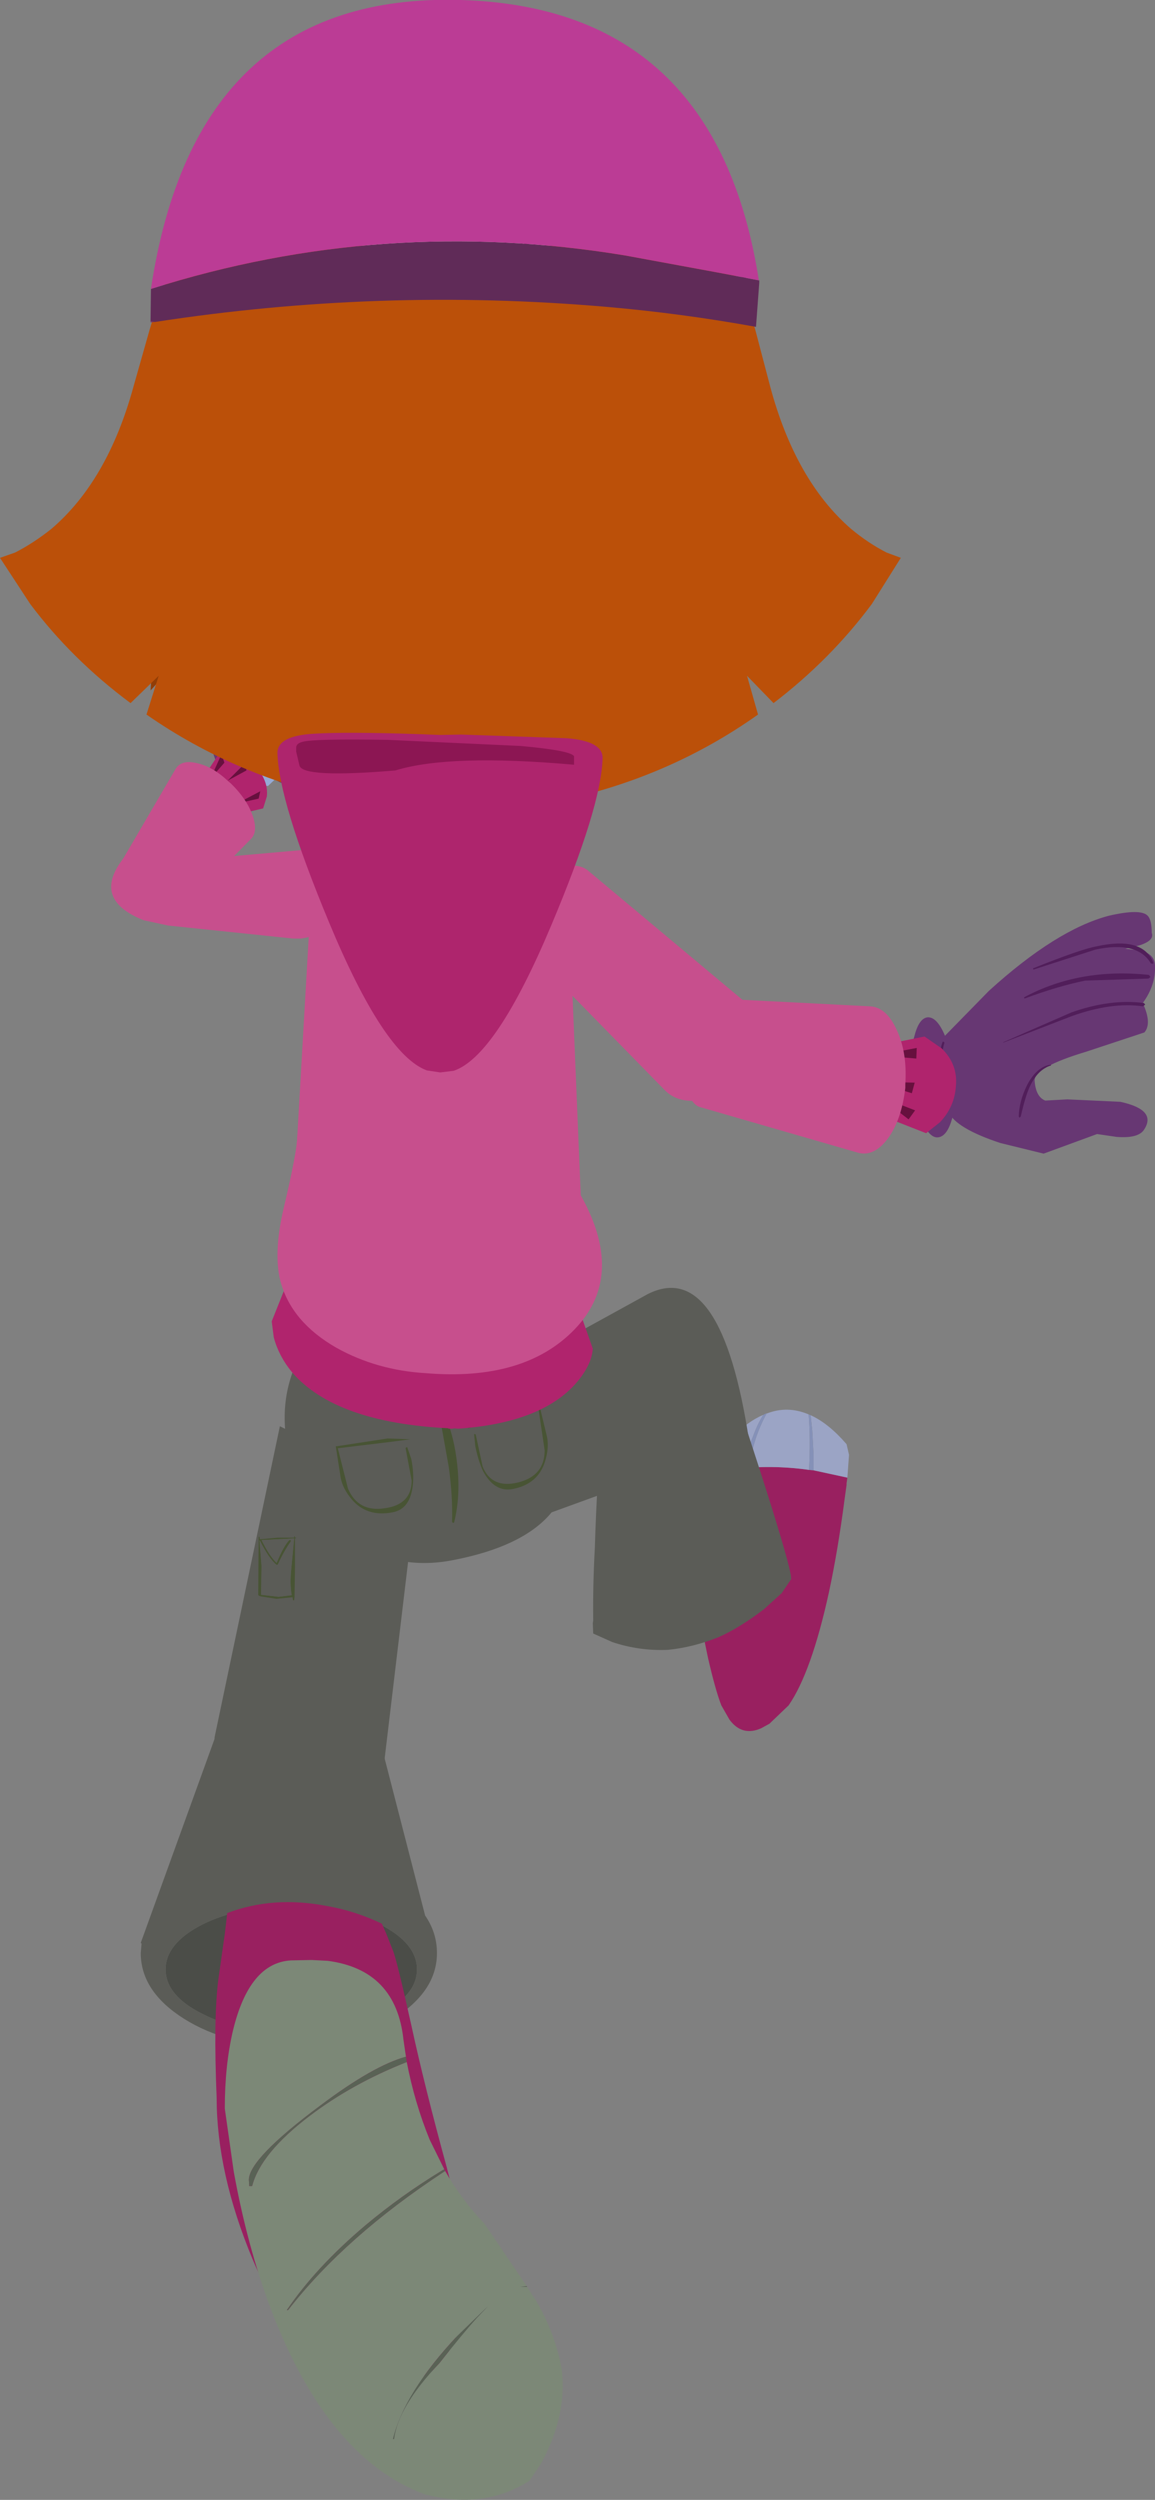 <?xml version="1.0" encoding="UTF-8" standalone="no"?>
<svg xmlns:xlink="http://www.w3.org/1999/xlink" height="306.3px" width="141.55px" xmlns="http://www.w3.org/2000/svg">
  <rect width="100%" height="100%" fill="#808080" stroke="none"/>
  <g transform="matrix(1.0, 0.0, 0.0, 1.0, -7.15, 4.8)">
    <path d="M106.85 175.35 L111.0 176.25 110.9 176.95 110.9 177.15 110.65 178.95 Q109.85 185.1 108.75 190.25 106.6 200.1 103.8 204.15 L101.45 206.4 100.45 206.95 Q98.1 208.0 96.55 205.9 L95.55 204.15 Q94.8 202.2 93.9 198.25 L92.3 190.45 91.45 187.9 Q90.6 185.45 90.6 184.9 90.6 183.7 92.05 183.2 L96.4 181.7 96.05 177.15 96.0 175.4 97.0 175.2 Q101.8 174.65 106.3 175.3 L106.85 175.35" fill="#992060" fill-rule="evenodd" stroke="none"/>
    <path d="M106.85 175.35 L106.85 173.35 106.7 170.5 106.5 168.6 Q108.7 169.6 110.9 172.15 L111.2 173.45 111.0 176.25 106.85 175.35 M106.25 168.5 Q106.5 171.4 106.3 175.3 101.8 174.65 97.0 175.2 L96.0 175.4 96.0 175.3 Q96.0 173.5 96.35 172.15 L96.9 171.3 Q98.8 169.35 100.7 168.55 100.0 169.65 99.45 171.15 98.6 173.3 98.4 175.05 L99.0 175.0 Q99.4 171.5 101.1 168.4 103.65 167.4 106.25 168.5" fill="#9ba4c5" fill-rule="evenodd" stroke="none"/>
    <path d="M106.5 168.6 L106.7 170.5 106.85 173.35 106.85 175.35 106.3 175.3 Q106.5 171.4 106.25 168.5 L106.5 168.6 M101.1 168.4 Q99.4 171.5 99.0 175.0 L98.4 175.05 Q98.6 173.3 99.45 171.15 100.0 169.65 100.7 168.55 L101.1 168.35 101.1 168.4" fill="#8591b8" fill-rule="evenodd" stroke="none"/>
    <path d="M87.85 154.95 Q90.6 154.75 94.05 156.45 104.4 187.3 104.1 188.7 L102.95 190.4 100.8 192.35 Q97.8 194.65 95.2 195.8 92.05 197.05 89.0 197.35 85.5 197.5 82.2 196.4 L79.85 195.35 79.8 194.1 79.85 193.75 Q79.8 189.35 80.05 184.85 80.3 176.5 81.05 167.8 L82.15 158.1 Q83.1 156.65 85.05 155.75 86.35 155.0 87.85 154.95" fill="#5b5c57" fill-rule="evenodd" stroke="none"/>
    <path d="M34.15 82.7 Q35.25 82.25 36.65 83.4 37.95 84.6 38.85 86.65 39.7 88.75 39.6 90.5 39.45 92.3 38.4 92.75 37.35 93.2 36.0 92.05 34.6 90.85 33.75 88.8 32.85 86.7 32.95 84.95 33.15 83.15 34.15 82.7" fill="#673773" fill-rule="evenodd" stroke="none"/>
    <path d="M34.9 85.3 Q39.45 77.7 40.25 77.35 L47.4 76.6 43.85 84.3 34.9 85.3" fill="#673773" fill-rule="evenodd" stroke="none"/>
    <path d="M57.65 69.2 Q60.1 71.5 60.7 74.35 61.3 77.1 59.7 78.7 58.15 80.35 55.35 79.8 52.5 79.3 50.1 76.95 47.7 74.6 47.1 71.8 46.5 69.0 48.1 67.45 49.65 65.8 52.45 66.35 55.25 66.85 57.65 69.2" fill="#3c4454" fill-rule="evenodd" stroke="none"/>
    <path d="M36.2 87.9 L45.05 76.9 50.45 81.55 40.0 91.5 39.15 91.45 Q38.05 91.25 37.15 90.4 36.3 89.65 36.2 88.65 L36.2 87.9" fill="#95aad5" fill-rule="evenodd" stroke="none"/>
    <path d="M50.9 75.95 Q52.3 77.35 52.75 79.0 53.15 80.6 52.3 81.45 51.45 82.3 49.85 81.9 48.25 81.55 46.85 80.2 45.35 78.8 44.95 77.2 44.6 75.55 45.45 74.7 46.25 73.85 47.85 74.25 49.5 74.55 50.9 75.95" fill="#95aad5" fill-rule="evenodd" stroke="none"/>
    <path d="M58.05 80.05 L50.9 81.95 44.75 76.05 46.35 69.25 58.05 80.05" fill="#95aad5" fill-rule="evenodd" stroke="none"/>
    <path d="M56.7 70.0 Q59.15 72.3 59.75 75.15 60.35 77.9 58.75 79.5 57.2 81.15 54.4 80.6 51.55 80.1 49.15 77.75 46.75 75.4 46.15 72.6 45.55 69.8 47.15 68.25 48.7 66.6 51.5 67.15 54.3 67.65 56.7 70.0" fill="#95aad5" fill-rule="evenodd" stroke="none"/>
    <path d="M56.45 70.45 Q58.55 72.55 59.1 75.0 59.7 77.35 58.45 78.65 57.1 79.9 54.8 79.3 52.35 78.65 50.25 76.5 48.15 74.4 47.55 71.95 47.0 69.6 48.25 68.3 49.5 67.1 51.9 67.65 54.3 68.3 56.45 70.45" fill="#95aad5" fill-rule="evenodd" stroke="none"/>
    <path d="M53.9 72.9 Q54.55 73.5 54.8 74.15 55.0 74.8 54.7 75.1 L53.75 75.15 Q53.1 74.95 52.5 74.35 L51.6 73.1 Q51.3 72.45 51.6 72.1 L52.6 72.05 Q53.3 72.25 53.9 72.9" fill="#95aad5" fill-rule="evenodd" stroke="none"/>
    <path d="M47.6 87.5 L46.1 87.85 42.95 87.8 Q41.7 87.4 42.05 86.6 L43.25 85.1 49.05 82.55 47.6 87.5" fill="#552e5f" fill-rule="evenodd" stroke="none"/>
    <path d="M35.25 84.75 L39.9 82.4 43.5 82.3 46.3 83.1 Q49.0 84.15 48.35 85.45 47.7 86.05 45.2 85.85 L42.85 85.6 41.6 86.9 Q40.1 88.2 38.6 88.35 37.1 88.45 36.05 86.65 L35.25 84.75" fill="#673773" fill-rule="evenodd" stroke="none"/>
    <path d="M42.85 87.1 L45.95 87.2 46.35 87.5 Q46.7 87.95 45.95 88.9 45.15 90.0 43.5 89.75 41.95 89.55 41.4 88.85 41.05 88.35 41.75 87.8 L42.85 87.1" fill="#593068" fill-rule="evenodd" stroke="none"/>
    <path d="M42.05 88.7 L45.25 88.8 45.65 89.05 Q45.9 89.55 45.25 90.55 44.45 91.6 42.7 91.4 41.2 91.15 40.65 90.45 40.25 90.0 41.0 89.4 41.35 89.1 42.05 88.7" fill="#593068" fill-rule="evenodd" stroke="none"/>
    <path d="M42.45 87.1 L42.5 87.0 Q43.7 87.7 45.05 87.75 L47.7 87.45 47.8 87.45 47.75 87.6 Q46.6 88.25 45.05 88.1 43.6 87.9 42.45 87.1" fill="#41224d" fill-rule="evenodd" stroke="none"/>
    <path d="M41.65 88.9 L41.7 88.8 43.75 89.3 44.75 89.3 45.85 89.15 45.9 89.15 45.9 89.3 Q44.4 90.25 41.65 88.9" fill="#41224d" fill-rule="evenodd" stroke="none"/>
    <path d="M61.2 167.7 L86.55 153.75 Q95.55 149.25 98.95 171.7 L74.35 180.65 61.2 167.7" fill="#5b5c57" fill-rule="evenodd" stroke="none"/>
    <path d="M41.45 169.95 L58.15 178.3 54.0 213.1 51.3 213.45 48.3 213.2 Q46.85 213.95 45.2 214.1 L43.05 214.15 40.3 213.6 Q37.2 212.65 35.2 211.15 33.5 209.75 33.45 208.5 L33.45 208.05 41.45 169.95" fill="#5b5c57" fill-rule="evenodd" stroke="none"/>
    <path d="M43.2 183.6 L43.2 183.45 43.3 183.45 43.3 183.6 43.45 183.6 43.45 183.65 43.3 183.7 43.3 187.35 43.25 190.65 43.25 190.7 43.25 190.8 43.2 191.25 43.15 191.3 43.05 191.25 43.0 190.9 41.05 191.1 39.1 190.8 38.95 190.75 38.8 190.65 38.85 183.5 38.9 183.5 38.95 183.5 39.0 183.8 41.2 183.6 43.2 183.6 M42.8 183.9 L42.8 184.05 Q41.95 185.25 41.2 186.9 L41.05 186.95 Q40.05 186.1 39.0 183.95 L38.95 183.95 39.2 187.05 39.15 190.6 41.3 190.85 42.9 190.65 Q42.65 189.25 42.85 187.4 L43.2 183.7 39.2 183.9 Q40.2 185.9 41.05 186.7 41.9 184.65 42.6 183.9 L42.8 183.9" fill="#485434" fill-rule="evenodd" stroke="none"/>
    <path d="M42.8 183.9 L42.6 183.9 Q41.9 184.65 41.05 186.7 40.2 185.9 39.2 183.9 L43.2 183.7 42.85 187.4 Q42.65 189.25 42.9 190.65 L41.3 190.85 39.15 190.6 39.2 187.05 38.95 183.95 39.0 183.95 Q40.05 186.1 41.05 186.95 L41.2 186.9 Q41.95 185.25 42.8 184.05 L42.8 183.9" fill="#5b5c57" fill-rule="evenodd" stroke="none"/>
    <path d="M42.4 172.5 Q41.0 165.4 45.0 159.45 48.95 153.45 56.0 152.05 63.1 150.7 69.15 154.35 75.4 158.05 76.75 165.0 79.05 175.55 74.5 180.8 71.0 184.75 62.7 186.35 55.65 187.75 49.7 183.7 43.8 179.6 42.4 172.5" fill="#5b5c57" fill-rule="evenodd" stroke="none"/>
    <path d="M73.15 167.85 L67.2 169.45 64.55 170.2 Q64.05 169.85 67.1 169.0 69.65 168.25 73.15 167.55 L73.3 167.55 74.2 171.3 Q74.45 172.65 73.95 174.25 73.1 177.05 69.95 177.65 67.75 178.05 66.35 175.45 65.75 174.15 65.4 172.4 L65.25 170.9 65.45 170.95 66.3 174.9 Q67.4 177.6 70.6 176.85 73.9 176.05 73.9 172.9 L73.15 167.85 M48.45 172.4 L54.65 171.45 57.45 171.55 54.75 171.9 48.55 172.65 49.8 177.6 Q51.05 180.5 54.3 180.0 57.6 179.55 57.6 176.6 L56.85 172.6 57.05 172.5 57.55 173.95 Q57.9 175.7 57.75 177.1 57.45 180.1 55.25 180.5 52.1 181.1 50.25 178.9 49.15 177.6 48.9 176.25 L48.3 172.4 48.45 172.4" fill="#485434" fill-rule="evenodd" stroke="none"/>
    <path d="M60.95 168.25 Q60.95 168.05 61.2 167.95 61.4 167.9 61.5 168.1 62.85 171.2 63.2 174.8 63.6 178.6 62.8 181.75 L62.65 181.8 62.55 181.65 Q62.65 178.6 62.15 174.95 L60.95 168.25" fill="#485434" fill-rule="evenodd" stroke="none"/>
    <path d="M47.05 204.95 Q50.2 205.7 52.25 206.85 L53.5 207.6 59.25 229.9 Q60.7 232.0 60.7 234.5 60.7 239.2 55.35 242.55 50.05 245.9 42.55 245.9 35.05 245.9 29.7 242.55 24.4 239.2 24.4 234.5 L24.5 233.35 24.4 233.25 35.15 203.55 35.2 203.45 40.6 203.95 Q43.75 204.1 47.05 204.95 M42.85 228.75 Q36.45 228.75 31.95 231.0 27.45 233.3 27.45 236.5 27.45 239.7 31.95 241.95 36.45 244.25 42.85 244.25 L43.05 244.25 43.5 244.25 47.75 243.9 Q51.1 243.3 53.75 241.95 58.25 239.7 58.25 236.5 58.25 233.3 53.75 231.0 51.05 229.65 47.65 229.1 L43.5 228.75 43.05 228.75 42.85 228.75" fill="#5b5c57" fill-rule="evenodd" stroke="none"/>
    <path d="M42.85 228.75 L43.05 228.75 43.5 228.75 47.65 229.1 Q51.05 229.65 53.75 231.0 58.25 233.3 58.25 236.5 58.25 239.7 53.75 241.95 51.1 243.3 47.75 243.9 L43.5 244.25 43.05 244.25 42.85 244.25 Q36.45 244.25 31.95 241.95 27.45 239.7 27.45 236.5 27.45 233.3 31.95 231.0 36.45 228.75 42.85 228.75" fill="#4b4d48" fill-rule="evenodd" stroke="none"/>
    <path d="M78.2 155.9 L79.8 160.45 Q79.65 162.6 77.5 164.95 73.2 169.55 63.35 170.25 L63.25 170.25 62.7 170.2 62.75 170.25 62.1 170.25 62.1 170.2 Q48.25 169.5 42.95 163.35 41.3 161.35 40.7 159.05 L40.45 157.1 43.9 148.45 78.2 155.9" fill="#b0246d" fill-rule="evenodd" stroke="none"/>
    <path d="M73.05 93.9 Q76.65 97.35 76.7 102.3 L78.65 149.6 Q78.7 154.4 74.6 157.8 70.75 161.05 65.6 161.15 L58.25 161.25 Q53.0 161.35 48.05 157.6 42.8 153.8 42.75 148.95 L45.4 102.8 Q45.3 97.8 48.8 94.3 52.2 90.7 57.2 90.65 L64.55 90.5 Q69.45 90.45 73.05 93.9" fill="#c74f8d" fill-rule="evenodd" stroke="none"/>
    <path d="M63.75 130.75 Q69.9 129.0 72.65 132.0 74.4 133.9 77.55 140.35 84.3 151.15 77.55 158.1 71.4 164.45 59.35 163.45 53.35 163.1 48.4 160.35 42.8 157.15 41.5 152.1 40.65 148.7 41.9 143.3 43.55 136.35 43.6 134.35 L63.75 130.75" fill="#c74f8d" fill-rule="evenodd" stroke="none"/>
    <path d="M67.5 91.55 L59.15 91.8 58.85 80.55 67.2 80.25 67.5 91.55" fill="#85705e" fill-rule="evenodd" stroke="none"/>
    <path d="M57.25 86.6 L69.05 86.6 67.9 93.9 57.05 93.7 57.25 86.6" fill="#b0246d" fill-rule="evenodd" stroke="none"/>
    <path d="M45.0 99.3 Q46.65 99.4 47.9 100.65 49.2 102.05 49.25 104.2 L49.25 104.8 Q48.9 107.25 47.05 108.85 45.6 110.1 43.85 110.2 L43.1 110.2 27.75 108.6 24.75 107.95 Q18.2 105.35 22.45 100.15 L27.75 100.8 44.2 99.35 45.0 99.3" fill="#c74f8d" fill-rule="evenodd" stroke="none"/>
    <path d="M39.85 92.8 Q40.05 91.1 38.8 89.5 37.6 87.9 35.9 87.2 L34.45 86.85 32.5 89.8 Q32.25 92.25 34.1 93.85 L36.0 95.05 39.4 94.25 39.85 92.8" fill="#b0246d" fill-rule="evenodd" stroke="none"/>
    <path d="M37.3 88.6 L35.05 90.85 37.35 89.6 37.3 88.6 M34.65 88.65 L34.3 87.6 32.95 90.6 34.65 88.65 M39.05 92.15 L36.2 93.65 38.85 93.05 39.05 92.15" fill="#67103e" fill-rule="evenodd" stroke="none"/>
    <path d="M21.9 101.0 Q21.5 101.55 22.15 102.9 22.8 104.25 24.05 105.55 25.3 106.95 26.6 107.6 L28.35 107.7 37.9 98.0 Q38.8 97.1 38.1 95.1 37.4 93.1 35.45 91.2 L35.15 90.95 Q33.2 89.1 31.25 88.7 29.35 88.25 28.65 89.45 L21.9 101.0" fill="#c74f8d" fill-rule="evenodd" stroke="none"/>
    <path d="M86.75 61.45 L82.9 76.95 Q90.4 77.7 96.65 73.05 102.9 68.4 102.9 62.1 102.9 56.3 100.55 53.45 98.6 51.1 95.4 51.1 L92.2 52.45 Q88.6 55.1 86.75 61.45" fill="#85705e" fill-rule="evenodd" stroke="none"/>
    <path d="M39.9 60.45 L43.75 75.95 Q36.25 76.7 30.0 72.05 23.75 67.4 23.75 61.1 23.75 55.3 26.1 52.45 28.05 50.1 31.25 50.1 L34.45 51.45 Q38.05 54.1 39.9 60.45" fill="#85705e" fill-rule="evenodd" stroke="none"/>
    <path d="M72.5 11.65 Q77.25 11.65 81.0 14.05 90.8 21.9 92.4 34.75 L92.65 37.05 Q93.15 42.25 92.85 47.65 L92.8 48.55 92.85 48.55 92.65 50.1 92.55 51.05 92.5 51.2 92.0 60.1 Q91.85 62.95 91.2 65.7 L90.75 67.3 Q89.55 71.6 86.85 75.0 84.4 77.4 81.2 78.85 L79.8 79.4 Q73.25 80.95 63.15 81.7 L63.1 81.7 Q53.0 80.95 46.45 79.4 L45.05 78.85 Q41.85 77.4 39.4 75.0 36.7 71.6 35.5 67.3 L35.05 65.7 Q34.4 62.95 34.25 60.1 L34.25 60.05 33.75 51.2 33.7 51.05 33.6 50.1 33.4 48.55 33.45 48.55 33.4 47.65 Q33.1 42.25 33.6 37.05 L33.85 34.75 Q35.45 21.9 45.25 14.05 49.0 11.65 53.75 11.65 L58.2 12.15 58.1 16.45 60.3 16.45 60.35 12.7 63.1 12.65 63.15 12.65 65.9 12.7 65.95 16.45 68.15 16.45 68.05 12.15 72.5 11.65" fill="#c5c0b7" fill-rule="evenodd" stroke="none"/>
    <path d="M90.0 27.6 Q90.0 24.6 92.15 26.15 94.1 27.7 96.65 32.4 103.3 44.65 103.3 57.35 103.3 60.6 102.3 67.3 L101.75 70.55 Q100.4 79.15 99.45 73.55 L94.05 79.8 Q93.05 77.65 92.15 74.5 91.25 71.1 90.75 67.3 89.9 61.4 89.9 54.55 89.9 51.4 90.55 40.7 L91.15 30.55 Q91.15 30.05 90.55 28.85 L90.0 27.6 M35.25 39.25 L35.9 53.1 Q35.9 60.8 34.9 67.3 L33.65 73.05 Q32.5 77.35 31.3 73.5 L25.6 79.8 25.7 78.4 24.25 69.1 24.0 67.3 Q22.75 59.5 22.75 55.9 22.75 43.2 29.25 30.95 31.75 26.25 33.7 24.7 35.8 23.15 35.8 26.15 L35.25 27.4 Q34.65 28.6 34.65 29.1 L35.25 39.25" fill="#923d06" fill-rule="evenodd" stroke="none"/>
    <path d="M68.4 59.7 Q68.95 58.55 66.3 58.5 L62.95 58.8 62.95 58.7 66.75 58.1 Q69.65 57.9 69.5 59.6 69.35 61.55 65.0 63.2 64.5 63.4 64.35 62.9 64.15 62.45 64.55 62.2 65.15 61.85 66.65 61.2 68.0 60.5 68.4 59.7" fill="#85705e" fill-rule="evenodd" stroke="none"/>
    <path d="M93.25 28.75 L93.7 33.4 Q93.1 33.2 92.95 31.85 L92.95 30.25 93.05 28.75 93.25 28.75 M85.2 27.65 Q85.2 27.2 85.4 27.1 85.8 27.6 85.8 29.85 L85.65 32.7 85.5 32.7 85.2 27.65 M56.1 27.6 L56.25 27.6 56.25 29.7 56.1 29.7 56.1 27.6 M45.1 30.0 L45.7 27.6 45.85 27.6 45.9 27.9 45.6 29.3 45.25 30.9 45.1 30.9 45.1 30.0 M77.25 26.6 L77.3 31.25 77.1 31.3 77.1 26.6 77.25 26.6 M66.75 27.4 L66.5 30.05 66.1 30.2 Q66.25 27.8 66.5 26.6 L66.65 26.6 66.75 27.4 M33.65 29.4 L33.7 29.75 33.45 32.1 33.3 32.1 33.3 30.45 33.5 29.4 33.65 29.4 M39.05 29.2 L39.1 29.55 38.9 32.05 38.7 32.1 38.9 29.2 39.05 29.2 M28.9 32.65 L28.7 32.7 28.9 29.8 29.05 29.8 29.1 30.45 28.9 32.65" fill="#51244a" fill-rule="evenodd" stroke="none"/>
    <path d="M47.4 37.85 Q52.5 37.85 55.65 42.2 58.5 46.15 58.25 51.2 58.15 54.2 55.4 56.75 52.4 59.55 48.35 59.55 44.0 59.55 40.95 56.2 37.9 52.9 37.9 48.2 37.9 43.8 41.1 40.7 44.0 37.85 47.4 37.85" fill="#40352c" fill-rule="evenodd" stroke="none"/>
    <path d="M47.6 38.7 Q51.85 38.7 55.2 43.05 58.5 47.25 58.25 52.05 58.15 55.1 55.8 57.55 53.15 60.35 49.15 60.35 44.85 60.35 41.8 57.05 38.75 53.75 38.75 49.05 38.75 44.6 41.6 41.55 44.25 38.7 47.6 38.7" fill="#ffffff" fill-rule="evenodd" stroke="none"/>
    <path d="M54.1 50.35 Q54.1 52.65 52.5 54.25 50.85 55.85 48.6 55.85 46.3 55.85 44.7 54.25 43.1 52.65 43.1 50.35 43.1 48.1 44.7 46.5 46.3 44.85 48.6 44.85 50.85 44.85 52.5 46.5 54.1 48.1 54.1 50.35" fill="#8ab649" fill-rule="evenodd" stroke="none"/>
    <path d="M41.4 41.05 L38.1 39.05" fill="none" stroke="#40352c" stroke-linecap="butt" stroke-linejoin="miter-clip" stroke-miterlimit="4.0" stroke-width="1.0"/>
    <path d="M38.45 45.75 L34.7 44.65" fill="none" stroke="#40352c" stroke-linecap="butt" stroke-linejoin="miter-clip" stroke-miterlimit="4.0" stroke-width="1.0"/>
    <path d="M38.7 51.0 L34.8 51.4" fill="none" stroke="#40352c" stroke-linecap="butt" stroke-linejoin="miter-clip" stroke-miterlimit="4.0" stroke-width="1.0"/>
    <path d="M41.75 37.05 L43.3 35.1 Q45.75 33.15 50.25 33.35" fill="none" stroke="#3f362d" stroke-linecap="round" stroke-linejoin="miter-clip" stroke-miterlimit="4.0" stroke-width="1.0"/>
    <path d="M51.75 50.35 Q51.75 51.65 50.8 52.6 49.85 53.5 48.6 53.5 47.25 53.5 46.35 52.6 45.45 51.65 45.45 50.35 45.45 49.05 46.35 48.15 47.25 47.2 48.6 47.2 49.85 47.2 50.8 48.15 51.75 49.05 51.75 50.35" fill="#000000" fill-rule="evenodd" stroke="none"/>
    <path d="M48.2 47.3 Q48.2 48.2 47.55 48.85 46.9 49.5 46.0 49.5 45.05 49.5 44.4 48.85 43.75 48.2 43.75 47.3 43.75 46.4 44.4 45.75 45.05 45.1 46.0 45.1 46.9 45.1 47.55 45.75 48.2 46.4 48.2 47.3" fill="#ffffff" fill-rule="evenodd" stroke="none"/>
    <path d="M98.3 26.3 L98.75 30.95 Q98.15 30.75 98.0 29.4 L98.0 27.8 98.1 26.3 98.3 26.3 M90.25 25.2 Q90.25 24.75 90.45 24.65 90.85 25.15 90.85 27.4 L90.7 30.25 90.55 30.25 90.25 25.2 M61.15 25.15 L61.3 25.15 61.3 27.25 61.15 27.25 61.15 25.15 M50.15 27.55 L50.75 25.15 50.9 25.15 50.95 25.45 50.65 26.85 50.3 28.45 50.15 28.45 50.15 27.55 M82.3 24.15 L82.35 28.8 82.15 28.85 82.15 24.15 82.3 24.15 M71.8 24.95 L71.55 27.6 71.15 27.75 Q71.3 25.35 71.55 24.15 L71.7 24.15 71.8 24.95 M38.7 26.95 L38.75 27.3 38.5 29.65 38.35 29.65 38.35 28.0 38.55 26.95 38.7 26.95 M44.1 26.75 L44.15 27.1 43.95 29.6 43.75 29.65 43.95 26.75 44.1 26.75 M33.95 30.2 L33.75 30.25 33.95 27.35 34.1 27.35 34.15 28.0 33.95 30.2" fill="#51244a" fill-rule="evenodd" stroke="none"/>
    <path d="M79.05 37.9 Q73.95 37.9 70.8 42.25 67.95 46.2 68.2 51.25 68.3 54.25 71.05 56.8 74.05 59.6 78.1 59.6 82.45 59.6 85.5 56.25 88.55 52.95 88.55 48.25 88.55 43.85 85.35 40.75 82.45 37.9 79.05 37.9" fill="#40352c" fill-rule="evenodd" stroke="none"/>
    <path d="M78.85 38.75 Q74.6 38.75 71.25 43.1 67.95 47.3 68.2 52.1 68.3 55.15 70.65 57.6 73.3 60.4 77.3 60.4 81.6 60.4 84.65 57.1 87.7 53.8 87.7 49.1 87.7 44.65 84.85 41.6 82.2 38.75 78.85 38.75" fill="#ffffff" fill-rule="evenodd" stroke="none"/>
    <path d="M72.35 50.4 Q72.35 52.7 73.95 54.3 75.6 55.9 77.85 55.9 80.15 55.9 81.75 54.3 83.35 52.7 83.35 50.4 83.35 48.15 81.75 46.55 80.15 44.9 77.85 44.9 75.6 44.9 73.95 46.55 72.35 48.15 72.35 50.4" fill="#8ab649" fill-rule="evenodd" stroke="none"/>
    <path d="M85.05 41.1 L88.35 39.1" fill="none" stroke="#40352c" stroke-linecap="butt" stroke-linejoin="miter-clip" stroke-miterlimit="4.0" stroke-width="1.0"/>
    <path d="M88.0 45.8 L91.75 44.7" fill="none" stroke="#40352c" stroke-linecap="butt" stroke-linejoin="miter-clip" stroke-miterlimit="4.0" stroke-width="1.0"/>
    <path d="M87.75 51.05 L91.65 51.45" fill="none" stroke="#40352c" stroke-linecap="butt" stroke-linejoin="miter-clip" stroke-miterlimit="4.0" stroke-width="1.0"/>
    <path d="M84.7 37.1 L83.15 35.15 Q80.7 33.2 76.2 33.4" fill="none" stroke="#3f362d" stroke-linecap="round" stroke-linejoin="miter-clip" stroke-miterlimit="4.0" stroke-width="1.0"/>
    <path d="M74.7 50.4 Q74.7 51.7 75.65 52.65 76.6 53.55 77.85 53.55 79.2 53.55 80.1 52.65 81.0 51.7 81.0 50.4 81.0 49.1 80.1 48.2 79.2 47.25 77.85 47.25 76.6 47.25 75.65 48.2 74.7 49.1 74.7 50.4" fill="#000000" fill-rule="evenodd" stroke="none"/>
    <path d="M78.25 47.35 Q78.25 48.25 78.9 48.9 79.55 49.55 80.45 49.55 81.4 49.55 82.05 48.9 82.7 48.25 82.7 47.35 82.7 46.45 82.05 45.8 81.4 45.15 80.45 45.15 79.55 45.15 78.9 45.8 78.25 46.45 78.25 47.35" fill="#ffffff" fill-rule="evenodd" stroke="none"/>
    <path d="M76.0 101.4 Q78.15 100.95 79.25 101.9 L99.15 118.55 100.3 120.0 Q100.8 121.25 100.6 122.9 100.2 125.35 98.05 127.5 L96.05 129.0 Q94.6 129.8 93.0 130.0 90.2 130.4 88.6 128.75 L70.2 109.95 Q69.7 109.5 69.6 108.9 69.35 108.05 69.7 106.95 70.3 105.05 72.15 103.45 L73.75 102.25 Q74.8 101.55 76.0 101.4" fill="#c74f8d" fill-rule="evenodd" stroke="none"/>
    <path d="M121.4 123.7 L123.4 131.45 Q124.3 133.45 129.75 135.25 L135.05 136.55 141.6 134.15 144.0 134.5 Q146.55 134.7 147.3 133.7 149.05 131.2 144.45 130.2 L137.95 129.9 135.25 130.05 Q134.1 129.6 133.95 127.65 133.8 126.0 140.3 124.05 L147.4 121.7 Q148.35 120.6 147.2 118.1 148.8 115.9 148.7 113.55 148.7 112.1 146.9 111.65 L145.05 111.45 146.9 111.0 Q148.65 110.4 148.3 109.5 148.3 107.9 147.8 107.4 146.95 106.5 143.05 107.4 136.6 109.1 128.35 116.6 L121.4 123.7" fill="#673773" fill-rule="evenodd" stroke="none"/>
    <path d="M122.15 134.55 Q123.25 134.4 123.85 132.2 124.4 130.0 124.1 127.0 123.8 123.95 122.85 121.85 121.9 119.75 120.8 119.85 119.75 120.0 119.2 122.2 118.55 124.45 118.85 127.45 119.15 130.5 120.15 132.6 121.1 134.7 122.15 134.55" fill="#673773" fill-rule="evenodd" stroke="none"/>
    <path d="M130.1 122.9 L130.1 122.95 138.5 119.7 Q143.4 117.95 147.2 118.5 L147.5 118.3 147.35 118.1 Q143.25 117.55 138.45 119.25 L130.1 122.9" fill="#511e5a" fill-rule="evenodd" stroke="none"/>
    <path d="M132.65 117.4 L132.7 117.55 Q136.9 116.0 140.15 115.35 L147.9 115.1 148.15 114.9 147.95 114.65 Q139.45 113.75 132.65 117.4" fill="#511e5a" fill-rule="evenodd" stroke="none"/>
    <path d="M133.75 113.85 L133.8 114.0 141.4 111.55 Q146.55 110.45 148.2 113.25 L148.45 113.3 148.5 113.15 Q147.2 109.9 141.55 111.15 139.6 111.5 133.75 113.85" fill="#511e5a" fill-rule="evenodd" stroke="none"/>
    <path d="M122.9 122.95 L122.8 122.85 Q122.65 122.8 122.65 122.9 121.7 125.55 123.75 130.0 L123.9 129.95 122.85 126.5 Q122.4 124.45 122.9 122.95" fill="#511e5a" fill-rule="evenodd" stroke="none"/>
    <path d="M122.6 126.4 L122.5 126.5 Q122.7 127.3 123.8 127.3 L123.85 127.2 123.85 127.15 122.6 126.4" fill="#511e5a" fill-rule="evenodd" stroke="none"/>
    <path d="M135.95 125.75 L135.95 125.65 Q134.25 125.85 133.05 128.1 132.05 130.1 132.0 132.0 L132.1 132.15 132.25 132.0 Q132.8 129.55 133.35 128.35 134.35 126.2 135.95 125.75" fill="#511e5a" fill-rule="evenodd" stroke="none"/>
    <path d="M113.1 125.9 Q113.65 124.4 114.75 123.35 L120.45 122.2 122.55 123.65 Q124.55 125.6 124.3 128.25 124.15 130.8 122.35 132.7 L120.65 134.05 114.8 131.75 Q111.95 129.05 113.1 125.9" fill="#b0246d" fill-rule="evenodd" stroke="none"/>
    <path d="M119.45 124.9 L114.75 124.5 119.5 123.6 119.45 124.9 M118.5 132.35 L114.8 129.5 119.3 131.25 118.5 132.35 M118.9 129.15 L114.4 127.75 119.25 127.85 118.9 129.15" fill="#67103e" fill-rule="evenodd" stroke="none"/>
    <path d="M93.2 117.45 L113.75 118.5 Q115.8 118.6 117.05 121.4 118.35 124.15 118.1 128.05 L118.1 128.5 Q117.65 132.35 116.0 134.65 114.3 136.95 112.35 136.45 L92.95 130.85 Q91.9 130.55 91.25 128.55 90.55 126.55 90.6 123.85 90.65 121.15 91.35 119.3 92.1 117.4 93.2 117.45" fill="#c74f8d" fill-rule="evenodd" stroke="none"/>
    <path d="M54.7 76.3 L54.45 76.3 Q52.7 76.5 51.7 75.5 50.6 74.45 51.85 72.8 53.7 70.3 59.5 68.6 66.35 66.55 70.35 69.6 75.2 73.3 74.75 75.8 74.35 77.8 71.8 77.4 70.1 75.45 67.3 74.8 63.5 73.75 59.7 74.1 56.35 74.55 54.7 76.3" fill="#330000" fill-rule="evenodd" stroke="none"/>
    <path d="M54.7 76.3 Q56.35 74.55 59.7 74.1 63.5 73.75 67.3 74.8 70.1 75.45 71.8 77.4 L71.05 77.2 Q66.65 75.9 63.1 75.8 L54.7 76.3" fill="#990000" fill-rule="evenodd" stroke="none"/>
    <path d="M99.7 35.55 L101.55 42.6 Q104.65 54.1 111.45 60.0 113.55 61.75 115.8 62.9 L117.55 63.55 114.0 69.2 Q108.95 76.0 101.95 81.35 L98.7 78.0 100.05 82.75 Q89.2 90.45 75.8 93.3 L65.35 94.75 65.35 94.9 63.2 94.85 61.55 94.9 61.55 94.8 50.0 93.3 Q36.15 90.45 25.1 82.75 L26.6 78.0 23.15 81.35 Q15.95 76.0 10.85 69.2 L7.15 63.55 9.0 62.9 Q11.25 61.75 13.45 60.0 20.35 54.1 23.5 42.6 L25.5 35.55 Q27.15 29.95 29.45 25.3 L95.75 25.3 Q97.95 29.95 99.7 35.55" fill="#bb5009" fill-rule="evenodd" stroke="none"/>
    <path d="M41.15 87.45 Q41.15 85.35 45.6 85.1 49.55 84.85 58.5 85.15 L61.1 85.25 63.65 85.2 76.6 85.65 Q81.05 86.0 81.0 88.1 80.85 94.0 74.7 108.6 67.95 124.65 62.75 126.4 L61.1 126.6 59.45 126.35 Q54.2 124.4 47.45 108.15 41.3 93.35 41.15 87.45" fill="#ae256d" fill-rule="evenodd" stroke="none"/>
    <path d="M43.45 87.3 L43.45 86.8 Q43.45 86.3 44.2 86.1 45.55 85.7 54.65 85.85 L70.95 86.6 Q77.05 87.15 77.5 87.85 L77.5 88.9 Q62.25 87.55 55.6 89.6 44.25 90.55 43.85 89.0 L43.45 87.3" fill="#8c1653" fill-rule="evenodd" stroke="none"/>
    <path d="M25.6 34.55 L26.15 34.65 25.6 34.7 25.6 34.55" fill="#76346c" fill-rule="evenodd" stroke="none"/>
    <path d="M25.65 30.6 Q54.05 21.6 83.75 26.5 L95.15 28.6 100.15 29.55 100.2 29.55 100.2 29.85 99.8 35.25 Q90.7 33.6 81.5 32.8 53.7 30.4 26.15 34.65 L25.6 34.55 25.65 30.6" fill="#602b58" fill-rule="evenodd" stroke="none"/>
    <path d="M100.15 29.55 L95.15 28.6 83.75 26.5 Q54.05 21.6 25.65 30.6 31.1 -5.75 63.6 -4.8 94.95 -3.9 100.15 29.55" fill="#bb3c95" fill-rule="evenodd" stroke="none"/>
    <path d="M53.95 230.9 L54.5 232.15 55.35 234.3 Q55.85 235.65 57.55 243.3 59.2 250.9 61.9 260.75 L64.6 271.35 Q64.6 276.4 63.6 279.9 61.5 287.1 55.8 287.1 44.4 287.1 38.1 272.0 33.7 261.45 33.7 252.2 33.3 242.55 33.9 237.8 L34.7 232.15 34.85 230.9 35.0 229.6 Q40.65 227.45 47.3 228.75 50.7 229.35 53.95 230.9" fill="#992060" fill-rule="evenodd" stroke="none"/>
    <path d="M71.75 275.4 L72.85 277.1 Q75.2 281.1 76.0 285.55 76.65 291.25 73.45 297.05 L72.05 299.15 Q66.4 302.75 59.15 300.8 47.25 296.35 40.3 278.0 37.45 270.4 35.8 261.3 L34.7 253.55 Q34.7 248.25 35.7 244.0 37.7 235.7 42.8 235.4 L45.35 235.35 47.3 235.45 Q55.7 236.55 56.6 245.15 L56.9 247.2 Q52.9 248.3 46.45 253.15 37.65 259.7 37.65 262.3 L37.7 263.05 38.05 263.05 Q39.1 259.0 45.1 254.45 50.3 250.5 57.0 247.85 57.95 252.8 59.8 257.35 L61.6 261.0 61.4 261.1 Q56.3 264.2 51.95 267.85 45.9 272.95 42.3 278.25 L42.45 278.25 Q49.45 269.25 61.55 261.3 L61.7 261.2 Q63.7 264.7 66.55 267.7 L71.7 275.3 70.9 275.4 71.75 275.4 M55.3 294.05 L55.45 294.05 Q55.95 290.05 61.0 284.75 63.75 281.25 65.6 279.2 L66.55 278.2 66.95 277.8 66.55 278.15 63.15 281.45 Q56.7 288.35 55.3 294.05" fill="#7c8877" fill-rule="evenodd" stroke="none"/>
    <path d="M71.75 275.4 L70.9 275.4 71.7 275.3 71.75 275.4 M61.7 261.2 L61.55 261.3 Q49.45 269.25 42.45 278.25 L42.3 278.25 Q45.9 272.95 51.95 267.85 56.3 264.2 61.4 261.1 L61.6 261.0 61.7 261.2 M57.0 247.85 Q50.3 250.5 45.1 254.45 39.1 259.0 38.05 263.05 L37.7 263.05 37.65 262.3 Q37.65 259.7 46.45 253.15 52.9 248.3 56.9 247.2 L57.0 247.85 M55.3 294.05 Q56.7 288.35 63.15 281.45 L66.55 278.15 66.95 277.8 66.55 278.2 65.6 279.2 Q63.75 281.25 61.0 284.75 55.95 290.05 55.45 294.05 L55.3 294.05" fill="#596255" fill-rule="evenodd" stroke="none"/>
  </g>
</svg>

